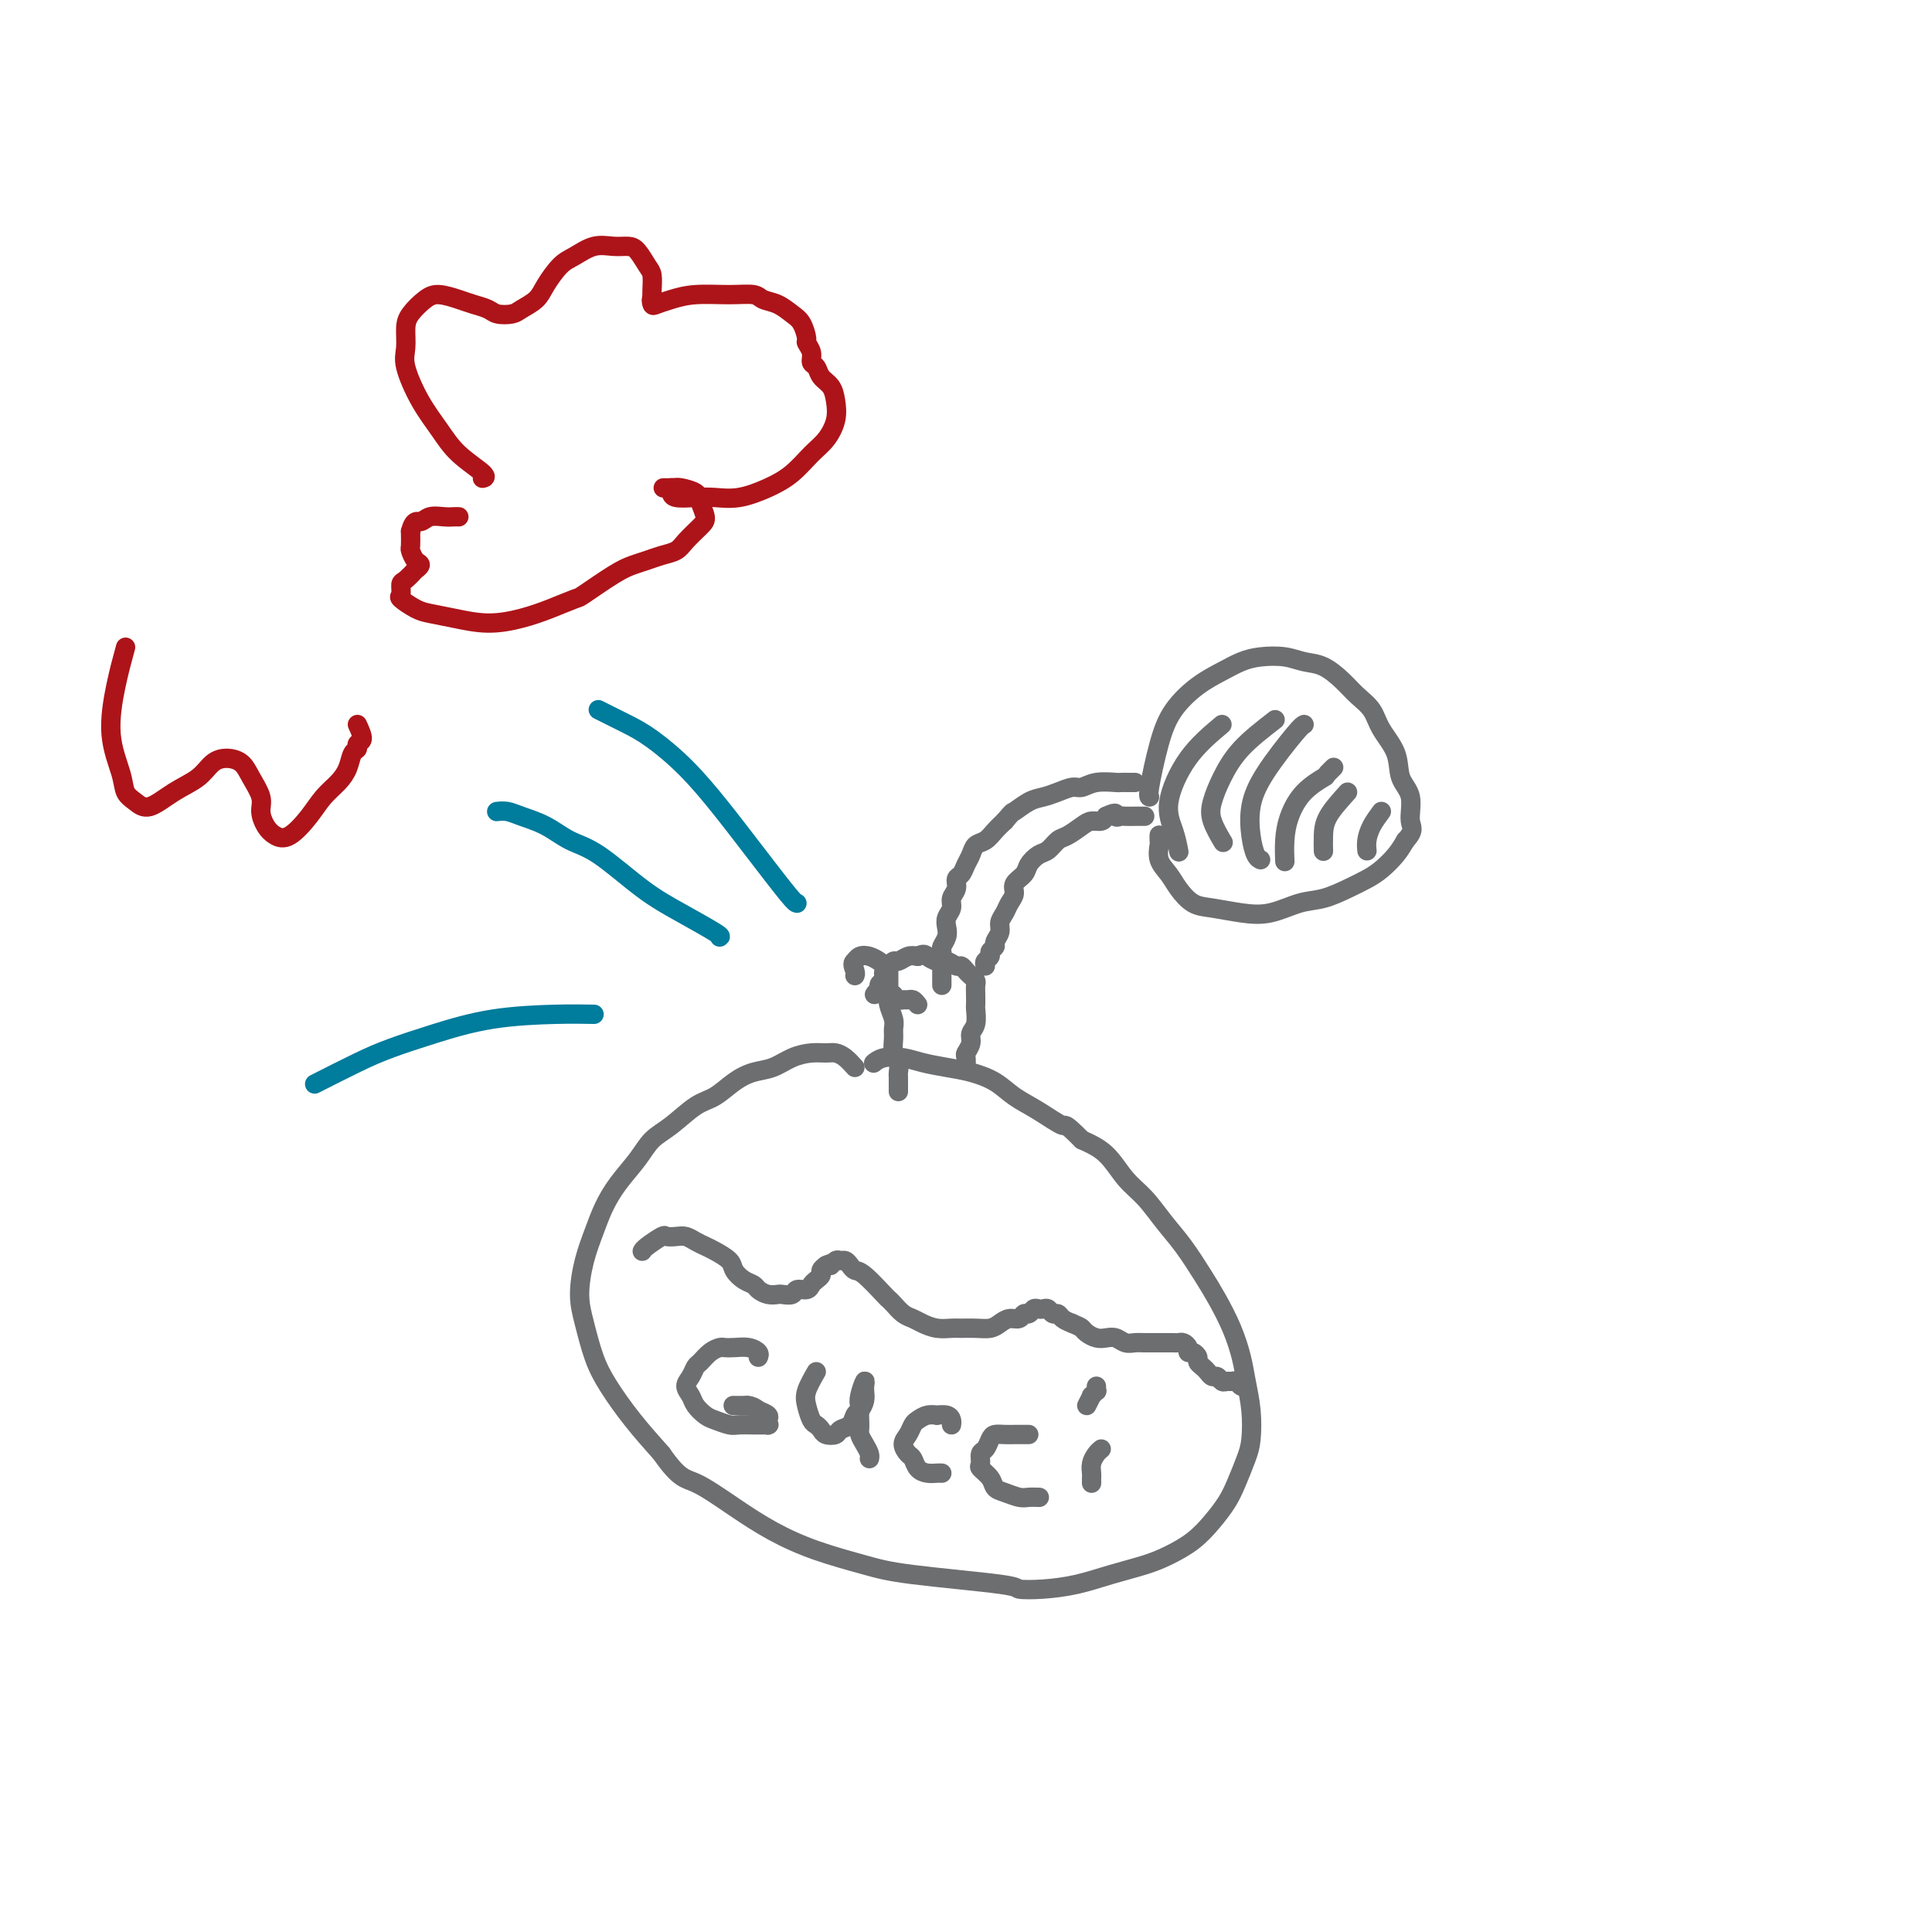 <svg viewBox='0 0 400 400' version='1.1' xmlns='http://www.w3.org/2000/svg' xmlns:xlink='http://www.w3.org/1999/xlink'><g fill='none' stroke='#6D6E70' stroke-width='4' stroke-linecap='round' stroke-linejoin='round'><path d='M177,221c-0.662,-0.731 -1.324,-1.462 -2,-2c-0.676,-0.538 -1.366,-0.883 -2,-1c-0.634,-0.117 -1.211,-0.004 -2,0c-0.789,0.004 -1.789,-0.099 -3,0c-1.211,0.099 -2.634,0.401 -4,1c-1.366,0.599 -2.674,1.495 -4,2c-1.326,0.505 -2.668,0.617 -4,1c-1.332,0.383 -2.653,1.035 -4,2c-1.347,0.965 -2.719,2.241 -4,3c-1.281,0.759 -2.471,0.999 -4,2c-1.529,1.001 -3.396,2.763 -5,4c-1.604,1.237 -2.943,1.950 -4,3c-1.057,1.050 -1.831,2.438 -3,4c-1.169,1.562 -2.734,3.298 -4,5c-1.266,1.702 -2.232,3.369 -3,5c-0.768,1.631 -1.339,3.226 -2,5c-0.661,1.774 -1.413,3.729 -2,6c-0.587,2.271 -1.008,4.860 -1,7c0.008,2.140 0.447,3.830 1,6c0.553,2.170 1.220,4.819 2,7c0.780,2.181 1.671,3.895 3,6c1.329,2.105 3.094,4.601 5,7c1.906,2.399 3.953,4.699 6,7'/><path d='M137,301c3.676,5.299 4.866,5.048 7,6c2.134,0.952 5.212,3.108 8,5c2.788,1.892 5.288,3.519 8,5c2.712,1.481 5.637,2.817 9,4c3.363,1.183 7.163,2.212 10,3c2.837,0.788 4.711,1.333 10,2c5.289,0.667 13.994,1.455 18,2c4.006,0.545 3.313,0.848 4,1c0.687,0.152 2.755,0.155 5,0c2.245,-0.155 4.666,-0.466 7,-1c2.334,-0.534 4.582,-1.289 7,-2c2.418,-0.711 5.008,-1.376 7,-2c1.992,-0.624 3.387,-1.208 5,-2c1.613,-0.792 3.444,-1.794 5,-3c1.556,-1.206 2.837,-2.617 4,-4c1.163,-1.383 2.207,-2.738 3,-4c0.793,-1.262 1.334,-2.430 2,-4c0.666,-1.570 1.458,-3.541 2,-5c0.542,-1.459 0.834,-2.405 1,-4c0.166,-1.595 0.207,-3.840 0,-6c-0.207,-2.160 -0.662,-4.235 -1,-6c-0.338,-1.765 -0.558,-3.220 -1,-5c-0.442,-1.780 -1.107,-3.885 -2,-6c-0.893,-2.115 -2.013,-4.239 -3,-6c-0.987,-1.761 -1.842,-3.158 -3,-5c-1.158,-1.842 -2.619,-4.128 -4,-6c-1.381,-1.872 -2.682,-3.330 -4,-5c-1.318,-1.670 -2.652,-3.551 -4,-5c-1.348,-1.449 -2.709,-2.467 -4,-4c-1.291,-1.533 -2.512,-3.581 -4,-5c-1.488,-1.419 -3.244,-2.210 -5,-3'/><path d='M224,236c-3.920,-3.939 -3.219,-2.785 -4,-3c-0.781,-0.215 -3.043,-1.798 -5,-3c-1.957,-1.202 -3.608,-2.024 -5,-3c-1.392,-0.976 -2.524,-2.107 -4,-3c-1.476,-0.893 -3.294,-1.547 -5,-2c-1.706,-0.453 -3.298,-0.706 -5,-1c-1.702,-0.294 -3.514,-0.628 -5,-1c-1.486,-0.372 -2.646,-0.780 -4,-1c-1.354,-0.220 -2.903,-0.252 -4,0c-1.097,0.252 -1.742,0.786 -2,1c-0.258,0.214 -0.129,0.107 0,0'/><path d='M186,226c-0.002,-0.213 -0.004,-0.426 0,-1c0.004,-0.574 0.015,-1.508 0,-2c-0.015,-0.492 -0.057,-0.541 0,-1c0.057,-0.459 0.212,-1.329 0,-2c-0.212,-0.671 -0.793,-1.142 -1,-2c-0.207,-0.858 -0.041,-2.104 0,-3c0.041,-0.896 -0.041,-1.444 0,-2c0.041,-0.556 0.207,-1.122 0,-2c-0.207,-0.878 -0.788,-2.067 -1,-3c-0.212,-0.933 -0.057,-1.608 0,-2c0.057,-0.392 0.015,-0.500 0,-1c-0.015,-0.500 -0.004,-1.392 0,-2c0.004,-0.608 0.000,-0.932 0,-1c-0.000,-0.068 0.003,0.121 0,0c-0.003,-0.121 -0.013,-0.553 0,-1c0.013,-0.447 0.048,-0.908 0,-1c-0.048,-0.092 -0.179,0.185 0,0c0.179,-0.185 0.666,-0.833 1,-1c0.334,-0.167 0.513,0.147 1,0c0.487,-0.147 1.282,-0.756 2,-1c0.718,-0.244 1.359,-0.122 2,0'/><path d='M190,198c1.285,-0.684 1.496,-0.394 2,0c0.504,0.394 1.301,0.893 2,1c0.699,0.107 1.300,-0.179 2,0c0.700,0.179 1.498,0.822 2,1c0.502,0.178 0.709,-0.108 1,0c0.291,0.108 0.666,0.609 1,1c0.334,0.391 0.625,0.672 1,1c0.375,0.328 0.832,0.702 1,1c0.168,0.298 0.046,0.520 0,1c-0.046,0.480 -0.016,1.217 0,2c0.016,0.783 0.019,1.613 0,2c-0.019,0.387 -0.062,0.331 0,1c0.062,0.669 0.227,2.062 0,3c-0.227,0.938 -0.845,1.422 -1,2c-0.155,0.578 0.155,1.252 0,2c-0.155,0.748 -0.773,1.572 -1,2c-0.227,0.428 -0.061,0.461 0,1c0.061,0.539 0.017,1.582 0,2c-0.017,0.418 -0.009,0.209 0,0'/><path d='M195,204c0.000,-0.333 0.000,-0.667 0,-1c-0.000,-0.333 -0.000,-0.667 0,-1c0.000,-0.333 0.000,-0.667 0,-1c-0.000,-0.333 -0.001,-0.666 0,-1c0.001,-0.334 0.004,-0.670 0,-1c-0.004,-0.330 -0.015,-0.655 0,-1c0.015,-0.345 0.055,-0.711 0,-1c-0.055,-0.289 -0.207,-0.500 0,-1c0.207,-0.500 0.772,-1.289 1,-2c0.228,-0.711 0.118,-1.345 0,-2c-0.118,-0.655 -0.243,-1.331 0,-2c0.243,-0.669 0.853,-1.330 1,-2c0.147,-0.670 -0.168,-1.348 0,-2c0.168,-0.652 0.819,-1.276 1,-2c0.181,-0.724 -0.107,-1.546 0,-2c0.107,-0.454 0.609,-0.541 1,-1c0.391,-0.459 0.671,-1.292 1,-2c0.329,-0.708 0.707,-1.292 1,-2c0.293,-0.708 0.501,-1.540 1,-2c0.499,-0.460 1.288,-0.547 2,-1c0.712,-0.453 1.346,-1.272 2,-2c0.654,-0.728 1.327,-1.364 2,-2'/><path d='M208,170c1.857,-2.201 1.498,-1.704 2,-2c0.502,-0.296 1.863,-1.385 3,-2c1.137,-0.615 2.049,-0.757 3,-1c0.951,-0.243 1.940,-0.587 3,-1c1.060,-0.413 2.191,-0.895 3,-1c0.809,-0.105 1.295,0.168 2,0c0.705,-0.168 1.629,-0.777 3,-1c1.371,-0.223 3.191,-0.060 4,0c0.809,0.060 0.609,0.016 1,0c0.391,-0.016 1.373,-0.004 2,0c0.627,0.004 0.900,0.001 1,0c0.100,-0.001 0.029,-0.000 0,0c-0.029,0.000 -0.014,0.000 0,0'/><path d='M204,200c-0.122,-0.333 -0.244,-0.666 0,-1c0.244,-0.334 0.854,-0.670 1,-1c0.146,-0.330 -0.172,-0.655 0,-1c0.172,-0.345 0.834,-0.711 1,-1c0.166,-0.289 -0.163,-0.500 0,-1c0.163,-0.500 0.818,-1.289 1,-2c0.182,-0.711 -0.111,-1.345 0,-2c0.111,-0.655 0.625,-1.330 1,-2c0.375,-0.670 0.610,-1.334 1,-2c0.390,-0.666 0.933,-1.334 1,-2c0.067,-0.666 -0.344,-1.329 0,-2c0.344,-0.671 1.443,-1.350 2,-2c0.557,-0.650 0.571,-1.272 1,-2c0.429,-0.728 1.274,-1.560 2,-2c0.726,-0.440 1.335,-0.486 2,-1c0.665,-0.514 1.386,-1.496 2,-2c0.614,-0.504 1.120,-0.530 2,-1c0.880,-0.470 2.133,-1.384 3,-2c0.867,-0.616 1.349,-0.935 2,-1c0.651,-0.065 1.472,0.124 2,0c0.528,-0.124 0.764,-0.562 1,-1'/><path d='M229,169c2.567,-1.238 1.983,-0.332 2,0c0.017,0.332 0.635,0.089 1,0c0.365,-0.089 0.476,-0.024 1,0c0.524,0.024 1.460,0.006 2,0c0.540,-0.006 0.684,-0.002 1,0c0.316,0.002 0.805,0.000 1,0c0.195,-0.000 0.098,-0.000 0,0'/><path d='M240,173c-0.001,0.027 -0.002,0.055 0,0c0.002,-0.055 0.007,-0.191 0,0c-0.007,0.191 -0.025,0.711 0,1c0.025,0.289 0.092,0.347 0,1c-0.092,0.653 -0.344,1.901 0,3c0.344,1.099 1.283,2.049 2,3c0.717,0.951 1.211,1.903 2,3c0.789,1.097 1.872,2.340 3,3c1.128,0.660 2.299,0.739 4,1c1.701,0.261 3.932,0.705 6,1c2.068,0.295 3.975,0.441 6,0c2.025,-0.441 4.169,-1.468 6,-2c1.831,-0.532 3.348,-0.568 5,-1c1.652,-0.432 3.440,-1.259 5,-2c1.560,-0.741 2.892,-1.394 4,-2c1.108,-0.606 1.991,-1.163 3,-2c1.009,-0.837 2.146,-1.953 3,-3c0.854,-1.047 1.427,-2.023 2,-3'/><path d='M291,174c2.052,-2.198 1.181,-2.692 1,-4c-0.181,-1.308 0.328,-3.431 0,-5c-0.328,-1.569 -1.495,-2.583 -2,-4c-0.505,-1.417 -0.350,-3.236 -1,-5c-0.650,-1.764 -2.105,-3.474 -3,-5c-0.895,-1.526 -1.229,-2.867 -2,-4c-0.771,-1.133 -1.979,-2.059 -3,-3c-1.021,-0.941 -1.855,-1.899 -3,-3c-1.145,-1.101 -2.602,-2.345 -4,-3c-1.398,-0.655 -2.736,-0.720 -4,-1c-1.264,-0.280 -2.455,-0.775 -4,-1c-1.545,-0.225 -3.446,-0.179 -5,0c-1.554,0.179 -2.762,0.493 -4,1c-1.238,0.507 -2.507,1.208 -4,2c-1.493,0.792 -3.209,1.676 -5,3c-1.791,1.324 -3.657,3.087 -5,5c-1.343,1.913 -2.164,3.977 -3,7c-0.836,3.023 -1.687,7.006 -2,9c-0.313,1.994 -0.090,1.998 0,2c0.090,0.002 0.045,0.001 0,0'/><path d='M190,208c-0.333,-0.424 -0.667,-0.848 -1,-1c-0.333,-0.152 -0.667,-0.030 -1,0c-0.333,0.030 -0.667,-0.030 -1,0c-0.333,0.030 -0.667,0.152 -1,0c-0.333,-0.152 -0.667,-0.576 -1,-1'/><path d='M185,206c-0.898,-0.515 -0.642,-0.803 -1,-1c-0.358,-0.197 -1.330,-0.305 -2,0c-0.670,0.305 -1.037,1.021 -1,1c0.037,-0.021 0.479,-0.779 1,-1c0.521,-0.221 1.120,0.096 1,0c-0.120,-0.096 -0.960,-0.603 -1,-1c-0.040,-0.397 0.719,-0.684 1,-1c0.281,-0.316 0.084,-0.663 0,-1c-0.084,-0.337 -0.053,-0.666 0,-1c0.053,-0.334 0.130,-0.674 0,-1c-0.130,-0.326 -0.466,-0.637 -1,-1c-0.534,-0.363 -1.267,-0.778 -2,-1c-0.733,-0.222 -1.467,-0.252 -2,0c-0.533,0.252 -0.867,0.786 -1,1c-0.133,0.214 -0.067,0.107 0,0'/><path d='M177,199c-0.774,0.393 -0.208,1.375 0,2c0.208,0.625 0.060,0.893 0,1c-0.060,0.107 -0.030,0.054 0,0'/></g>
<g fill='none' stroke='#007C9C' stroke-width='4' stroke-linecap='round' stroke-linejoin='round'><path d='M165,187c-0.221,-0.046 -0.442,-0.091 -2,-2c-1.558,-1.909 -4.453,-5.680 -7,-9c-2.547,-3.320 -4.744,-6.188 -7,-9c-2.256,-2.812 -4.570,-5.566 -7,-8c-2.430,-2.434 -4.977,-4.547 -7,-6c-2.023,-1.453 -3.522,-2.245 -5,-3c-1.478,-0.755 -2.936,-1.472 -4,-2c-1.064,-0.528 -1.732,-0.865 -2,-1c-0.268,-0.135 -0.134,-0.067 0,0'/><path d='M149,194c0.190,-0.070 0.379,-0.139 -1,-1c-1.379,-0.861 -4.328,-2.513 -7,-4c-2.672,-1.487 -5.068,-2.807 -8,-5c-2.932,-2.193 -6.399,-5.257 -9,-7c-2.601,-1.743 -4.337,-2.166 -6,-3c-1.663,-0.834 -3.255,-2.080 -5,-3c-1.745,-0.920 -3.643,-1.515 -5,-2c-1.357,-0.485 -2.173,-0.861 -3,-1c-0.827,-0.139 -1.665,-0.040 -2,0c-0.335,0.040 -0.168,0.020 0,0'/><path d='M123,210c-2.211,-0.042 -4.421,-0.085 -8,0c-3.579,0.085 -8.526,0.297 -13,1c-4.474,0.703 -8.475,1.898 -12,3c-3.525,1.102 -6.574,2.110 -9,3c-2.426,0.890 -4.230,1.663 -7,3c-2.770,1.337 -6.506,3.239 -8,4c-1.494,0.761 -0.747,0.380 0,0'/></g>
<g fill='none' stroke='#6D6E70' stroke-width='4' stroke-linecap='round' stroke-linejoin='round'><path d='M133,259c-0.027,0.053 -0.054,0.105 0,0c0.054,-0.105 0.188,-0.369 1,-1c0.812,-0.631 2.300,-1.630 3,-2c0.700,-0.370 0.610,-0.110 1,0c0.390,0.110 1.258,0.070 2,0c0.742,-0.070 1.358,-0.170 2,0c0.642,0.170 1.309,0.612 2,1c0.691,0.388 1.406,0.724 2,1c0.594,0.276 1.066,0.494 2,1c0.934,0.506 2.329,1.301 3,2c0.671,0.699 0.616,1.301 1,2c0.384,0.699 1.206,1.494 2,2c0.794,0.506 1.560,0.724 2,1c0.440,0.276 0.556,0.611 1,1c0.444,0.389 1.217,0.832 2,1c0.783,0.168 1.575,0.060 2,0c0.425,-0.060 0.481,-0.072 1,0c0.519,0.072 1.501,0.226 2,0c0.499,-0.226 0.516,-0.834 1,-1c0.484,-0.166 1.435,0.110 2,0c0.565,-0.110 0.742,-0.607 1,-1c0.258,-0.393 0.595,-0.683 1,-1c0.405,-0.317 0.878,-0.662 1,-1c0.122,-0.338 -0.108,-0.668 0,-1c0.108,-0.332 0.554,-0.666 1,-1'/><path d='M171,262c1.726,-0.867 1.040,-0.033 1,0c-0.040,0.033 0.566,-0.733 1,-1c0.434,-0.267 0.694,-0.033 1,0c0.306,0.033 0.656,-0.135 1,0c0.344,0.135 0.680,0.571 1,1c0.320,0.429 0.624,0.849 1,1c0.376,0.151 0.825,0.033 2,1c1.175,0.967 3.078,3.019 4,4c0.922,0.981 0.865,0.893 1,1c0.135,0.107 0.461,0.411 1,1c0.539,0.589 1.289,1.464 2,2c0.711,0.536 1.383,0.732 2,1c0.617,0.268 1.179,0.608 2,1c0.821,0.392 1.900,0.838 3,1c1.100,0.162 2.220,0.041 3,0c0.780,-0.041 1.220,-0.001 2,0c0.780,0.001 1.900,-0.037 3,0c1.100,0.037 2.178,0.150 3,0c0.822,-0.150 1.386,-0.561 2,-1c0.614,-0.439 1.278,-0.906 2,-1c0.722,-0.094 1.503,0.185 2,0c0.497,-0.185 0.711,-0.834 1,-1c0.289,-0.166 0.655,0.151 1,0c0.345,-0.151 0.670,-0.768 1,-1c0.330,-0.232 0.666,-0.077 1,0c0.334,0.077 0.666,0.076 1,0c0.334,-0.076 0.670,-0.228 1,0c0.330,0.228 0.656,0.834 1,1c0.344,0.166 0.708,-0.109 1,0c0.292,0.109 0.512,0.603 1,1c0.488,0.397 1.244,0.699 2,1'/><path d='M222,274c1.501,0.646 1.753,0.761 2,1c0.247,0.239 0.489,0.604 1,1c0.511,0.396 1.292,0.824 2,1c0.708,0.176 1.344,0.100 2,0c0.656,-0.100 1.331,-0.223 2,0c0.669,0.223 1.330,0.792 2,1c0.670,0.208 1.349,0.056 2,0c0.651,-0.056 1.274,-0.015 2,0c0.726,0.015 1.557,0.004 2,0c0.443,-0.004 0.500,-0.002 1,0c0.500,0.002 1.444,0.003 2,0c0.556,-0.003 0.723,-0.011 1,0c0.277,0.011 0.666,0.041 1,0c0.334,-0.041 0.615,-0.151 1,0c0.385,0.151 0.873,0.565 1,1c0.127,0.435 -0.107,0.890 0,1c0.107,0.110 0.553,-0.126 1,0c0.447,0.126 0.893,0.612 1,1c0.107,0.388 -0.126,0.677 0,1c0.126,0.323 0.611,0.679 1,1c0.389,0.321 0.682,0.608 1,1c0.318,0.392 0.663,0.890 1,1c0.337,0.110 0.668,-0.168 1,0c0.332,0.168 0.666,0.781 1,1c0.334,0.219 0.668,0.045 1,0c0.332,-0.045 0.664,0.041 1,0c0.336,-0.041 0.678,-0.207 1,0c0.322,0.207 0.625,0.786 1,1c0.375,0.214 0.821,0.061 1,0c0.179,-0.061 0.089,-0.031 0,0'/><path d='M157,281c0.150,-0.310 0.301,-0.619 0,-1c-0.301,-0.381 -1.053,-0.832 -2,-1c-0.947,-0.168 -2.089,-0.052 -3,0c-0.911,0.052 -1.592,0.041 -2,0c-0.408,-0.041 -0.543,-0.110 -1,0c-0.457,0.110 -1.237,0.400 -2,1c-0.763,0.600 -1.508,1.512 -2,2c-0.492,0.488 -0.732,0.553 -1,1c-0.268,0.447 -0.563,1.275 -1,2c-0.437,0.725 -1.016,1.346 -1,2c0.016,0.654 0.627,1.342 1,2c0.373,0.658 0.507,1.287 1,2c0.493,0.713 1.344,1.512 2,2c0.656,0.488 1.116,0.667 2,1c0.884,0.333 2.192,0.821 3,1c0.808,0.179 1.117,0.048 2,0c0.883,-0.048 2.342,-0.012 3,0c0.658,0.012 0.516,0.000 1,0c0.484,-0.000 1.595,0.011 2,0c0.405,-0.011 0.103,-0.044 0,0c-0.103,0.044 -0.007,0.167 0,0c0.007,-0.167 -0.075,-0.622 0,-1c0.075,-0.378 0.307,-0.679 0,-1c-0.307,-0.321 -1.154,-0.660 -2,-1'/><path d='M157,292c-0.734,-0.691 -1.570,-0.917 -2,-1c-0.430,-0.083 -0.456,-0.022 -1,0c-0.544,0.022 -1.608,0.006 -2,0c-0.392,-0.006 -0.112,-0.002 0,0c0.112,0.002 0.056,0.001 0,0'/><path d='M169,284c-0.821,1.435 -1.642,2.871 -2,4c-0.358,1.129 -0.252,1.952 0,3c0.252,1.048 0.649,2.320 1,3c0.351,0.680 0.656,0.767 1,1c0.344,0.233 0.726,0.610 1,1c0.274,0.390 0.441,0.791 1,1c0.559,0.209 1.512,0.226 2,0c0.488,-0.226 0.513,-0.693 1,-1c0.487,-0.307 1.437,-0.453 2,-1c0.563,-0.547 0.739,-1.496 1,-2c0.261,-0.504 0.605,-0.564 1,-1c0.395,-0.436 0.839,-1.247 1,-2c0.161,-0.753 0.040,-1.446 0,-2c-0.040,-0.554 0.003,-0.969 0,-1c-0.003,-0.031 -0.052,0.322 0,0c0.052,-0.322 0.206,-1.317 0,-1c-0.206,0.317 -0.773,1.948 -1,3c-0.227,1.052 -0.113,1.526 0,2'/><path d='M178,291c-0.143,1.274 0.000,2.958 0,4c-0.000,1.042 -0.144,1.442 0,2c0.144,0.558 0.575,1.273 1,2c0.425,0.727 0.845,1.465 1,2c0.155,0.535 0.044,0.867 0,1c-0.044,0.133 -0.022,0.066 0,0'/><path d='M197,295c0.049,-0.310 0.098,-0.620 0,-1c-0.098,-0.380 -0.345,-0.831 -1,-1c-0.655,-0.169 -1.720,-0.057 -2,0c-0.280,0.057 0.224,0.060 0,0c-0.224,-0.060 -1.175,-0.182 -2,0c-0.825,0.182 -1.525,0.669 -2,1c-0.475,0.331 -0.727,0.508 -1,1c-0.273,0.492 -0.568,1.301 -1,2c-0.432,0.699 -1.000,1.287 -1,2c-0.000,0.713 0.567,1.550 1,2c0.433,0.450 0.733,0.513 1,1c0.267,0.487 0.503,1.398 1,2c0.497,0.602 1.257,0.893 2,1c0.743,0.107 1.469,0.029 2,0c0.531,-0.029 0.866,-0.008 1,0c0.134,0.008 0.067,0.004 0,0'/><path d='M213,297c-0.778,0.001 -1.556,0.002 -2,0c-0.444,-0.002 -0.552,-0.008 -1,0c-0.448,0.008 -1.234,0.028 -2,0c-0.766,-0.028 -1.511,-0.106 -2,0c-0.489,0.106 -0.721,0.395 -1,1c-0.279,0.605 -0.604,1.527 -1,2c-0.396,0.473 -0.864,0.498 -1,1c-0.136,0.502 0.059,1.482 0,2c-0.059,0.518 -0.374,0.573 0,1c0.374,0.427 1.437,1.225 2,2c0.563,0.775 0.628,1.528 1,2c0.372,0.472 1.053,0.662 2,1c0.947,0.338 2.161,0.822 3,1c0.839,0.178 1.303,0.048 2,0c0.697,-0.048 1.628,-0.014 2,0c0.372,0.014 0.186,0.007 0,0'/><path d='M228,300c-0.309,0.251 -0.619,0.502 -1,1c-0.381,0.498 -0.834,1.244 -1,2c-0.166,0.756 -0.044,1.523 0,2c0.044,0.477 0.012,0.664 0,1c-0.012,0.336 -0.003,0.821 0,1c0.003,0.179 0.001,0.051 0,0c-0.001,-0.051 -0.000,-0.026 0,0'/><path d='M225,291c0.453,-0.878 0.906,-1.756 1,-2c0.094,-0.244 -0.171,0.144 0,0c0.171,-0.144 0.778,-0.822 1,-1c0.222,-0.178 0.060,0.144 0,0c-0.060,-0.144 -0.017,-0.756 0,-1c0.017,-0.244 0.009,-0.122 0,0'/><path d='M264,149c-2.562,1.984 -5.124,3.968 -7,6c-1.876,2.032 -3.066,4.111 -4,6c-0.934,1.889 -1.611,3.589 -2,5c-0.389,1.411 -0.489,2.534 0,4c0.489,1.466 1.568,3.276 2,4c0.432,0.724 0.216,0.362 0,0'/><path d='M270,150c-0.255,0.111 -0.510,0.222 -2,2c-1.490,1.778 -4.213,5.222 -6,8c-1.787,2.778 -2.636,4.888 -3,7c-0.364,2.112 -0.242,4.226 0,6c0.242,1.774 0.604,3.208 1,4c0.396,0.792 0.828,0.940 1,1c0.172,0.060 0.086,0.030 0,0'/><path d='M279,164c-1.577,1.750 -3.155,3.500 -4,5c-0.845,1.500 -0.958,2.750 -1,4c-0.042,1.250 -0.012,2.500 0,3c0.012,0.500 0.006,0.250 0,0'/><path d='M286,168c-0.732,0.988 -1.464,1.976 -2,3c-0.536,1.024 -0.875,2.083 -1,3c-0.125,0.917 -0.036,1.690 0,2c0.036,0.310 0.018,0.155 0,0'/><path d='M253,150c-2.483,2.089 -4.967,4.179 -7,7c-2.033,2.821 -3.617,6.375 -4,9c-0.383,2.625 0.435,4.322 1,6c0.565,1.678 0.876,3.337 1,4c0.124,0.663 0.062,0.332 0,0'/><path d='M274,161c0.370,-0.220 0.740,-0.440 0,0c-0.740,0.440 -2.591,1.541 -4,3c-1.409,1.459 -2.378,3.278 -3,5c-0.622,1.722 -0.898,3.348 -1,5c-0.102,1.652 -0.029,3.329 0,4c0.029,0.671 0.015,0.335 0,0'/><path d='M276,159c0.111,-0.111 0.222,-0.222 0,0c-0.222,0.222 -0.778,0.778 -1,1c-0.222,0.222 -0.111,0.111 0,0'/></g>
<g fill='none' stroke='#AD1419' stroke-width='4' stroke-linecap='round' stroke-linejoin='round'><path d='M100,99c0.034,-0.006 0.068,-0.012 0,0c-0.068,0.012 -0.237,0.043 0,0c0.237,-0.043 0.879,-0.161 0,-1c-0.879,-0.839 -3.279,-2.401 -5,-4c-1.721,-1.599 -2.763,-3.236 -4,-5c-1.237,-1.764 -2.670,-3.654 -4,-6c-1.330,-2.346 -2.557,-5.146 -3,-7c-0.443,-1.854 -0.100,-2.760 0,-4c0.100,-1.240 -0.041,-2.813 0,-4c0.041,-1.187 0.265,-1.989 1,-3c0.735,-1.011 1.983,-2.229 3,-3c1.017,-0.771 1.804,-1.093 3,-1c1.196,0.093 2.800,0.600 4,1c1.200,0.400 1.997,0.693 3,1c1.003,0.307 2.212,0.627 3,1c0.788,0.373 1.155,0.800 2,1c0.845,0.200 2.169,0.173 3,0c0.831,-0.173 1.169,-0.493 2,-1c0.831,-0.507 2.154,-1.201 3,-2c0.846,-0.799 1.216,-1.702 2,-3c0.784,-1.298 1.981,-2.989 3,-4c1.019,-1.011 1.858,-1.342 3,-2c1.142,-0.658 2.586,-1.645 4,-2c1.414,-0.355 2.799,-0.080 4,0c1.201,0.080 2.217,-0.036 3,0c0.783,0.036 1.334,0.222 2,1c0.666,0.778 1.446,2.147 2,3c0.554,0.853 0.880,1.191 1,2c0.120,0.809 0.034,2.088 0,3c-0.034,0.912 -0.017,1.456 0,2'/><path d='M135,62c0.781,1.644 0.233,0.255 0,0c-0.233,-0.255 -0.149,0.626 0,1c0.149,0.374 0.365,0.243 1,0c0.635,-0.243 1.688,-0.598 3,-1c1.312,-0.402 2.882,-0.852 5,-1c2.118,-0.148 4.784,0.005 7,0c2.216,-0.005 3.984,-0.168 5,0c1.016,0.168 1.282,0.669 2,1c0.718,0.331 1.890,0.494 3,1c1.110,0.506 2.158,1.357 3,2c0.842,0.643 1.479,1.079 2,2c0.521,0.921 0.928,2.326 1,3c0.072,0.674 -0.189,0.618 0,1c0.189,0.382 0.828,1.204 1,2c0.172,0.796 -0.122,1.566 0,2c0.122,0.434 0.661,0.530 1,1c0.339,0.470 0.478,1.312 1,2c0.522,0.688 1.428,1.222 2,2c0.572,0.778 0.811,1.801 1,3c0.189,1.199 0.328,2.576 0,4c-0.328,1.424 -1.122,2.897 -2,4c-0.878,1.103 -1.841,1.837 -3,3c-1.159,1.163 -2.514,2.756 -4,4c-1.486,1.244 -3.102,2.138 -5,3c-1.898,0.862 -4.078,1.692 -6,2c-1.922,0.308 -3.587,0.094 -5,0c-1.413,-0.094 -2.575,-0.066 -4,0c-1.425,0.066 -3.115,0.172 -4,0c-0.885,-0.172 -0.967,-0.620 -1,-1c-0.033,-0.380 -0.016,-0.690 0,-1'/><path d='M139,101c-3.170,0.011 -1.094,0.037 0,0c1.094,-0.037 1.206,-0.138 2,0c0.794,0.138 2.269,0.516 3,1c0.731,0.484 0.716,1.075 1,2c0.284,0.925 0.866,2.184 1,3c0.134,0.816 -0.179,1.188 -1,2c-0.821,0.812 -2.148,2.063 -3,3c-0.852,0.937 -1.229,1.561 -2,2c-0.771,0.439 -1.937,0.692 -3,1c-1.063,0.308 -2.022,0.669 -3,1c-0.978,0.331 -1.975,0.630 -3,1c-1.025,0.370 -2.078,0.809 -4,2c-1.922,1.191 -4.714,3.133 -6,4c-1.286,0.867 -1.067,0.660 -2,1c-0.933,0.340 -3.019,1.226 -5,2c-1.981,0.774 -3.856,1.435 -6,2c-2.144,0.565 -4.558,1.034 -7,1c-2.442,-0.034 -4.913,-0.571 -7,-1c-2.087,-0.429 -3.789,-0.749 -5,-1c-1.211,-0.251 -1.931,-0.433 -3,-1c-1.069,-0.567 -2.489,-1.519 -3,-2c-0.511,-0.481 -0.114,-0.492 0,-1c0.114,-0.508 -0.056,-1.512 0,-2c0.056,-0.488 0.338,-0.458 1,-1c0.662,-0.542 1.704,-1.655 2,-2c0.296,-0.345 -0.155,0.078 0,0c0.155,-0.078 0.917,-0.656 1,-1c0.083,-0.344 -0.514,-0.453 -1,-1c-0.486,-0.547 -0.862,-1.532 -1,-2c-0.138,-0.468 -0.040,-0.419 0,-1c0.040,-0.581 0.020,-1.790 0,-3'/><path d='M85,110c0.682,-2.558 1.388,-1.953 2,-2c0.612,-0.047 1.131,-0.745 2,-1c0.869,-0.255 2.089,-0.068 3,0c0.911,0.068 1.515,0.018 2,0c0.485,-0.018 0.853,-0.005 1,0c0.147,0.005 0.074,0.003 0,0'/><path d='M26,134c-0.676,2.462 -1.353,4.925 -2,8c-0.647,3.075 -1.266,6.764 -1,10c0.266,3.236 1.417,6.021 2,8c0.583,1.979 0.600,3.152 1,4c0.400,0.848 1.184,1.369 2,2c0.816,0.631 1.663,1.370 3,1c1.337,-0.370 3.163,-1.849 5,-3c1.837,-1.151 3.685,-1.975 5,-3c1.315,-1.025 2.097,-2.252 3,-3c0.903,-0.748 1.926,-1.019 3,-1c1.074,0.019 2.199,0.326 3,1c0.801,0.674 1.278,1.714 2,3c0.722,1.286 1.690,2.817 2,4c0.310,1.183 -0.037,2.018 0,3c0.037,0.982 0.460,2.111 1,3c0.540,0.889 1.198,1.539 2,2c0.802,0.461 1.749,0.732 3,0c1.251,-0.732 2.807,-2.466 4,-4c1.193,-1.534 2.022,-2.869 3,-4c0.978,-1.131 2.103,-2.058 3,-3c0.897,-0.942 1.565,-1.900 2,-3c0.435,-1.100 0.636,-2.342 1,-3c0.364,-0.658 0.891,-0.733 1,-1c0.109,-0.267 -0.202,-0.726 0,-1c0.202,-0.274 0.915,-0.364 1,-1c0.085,-0.636 -0.457,-1.818 -1,-3'/></g>
</svg>